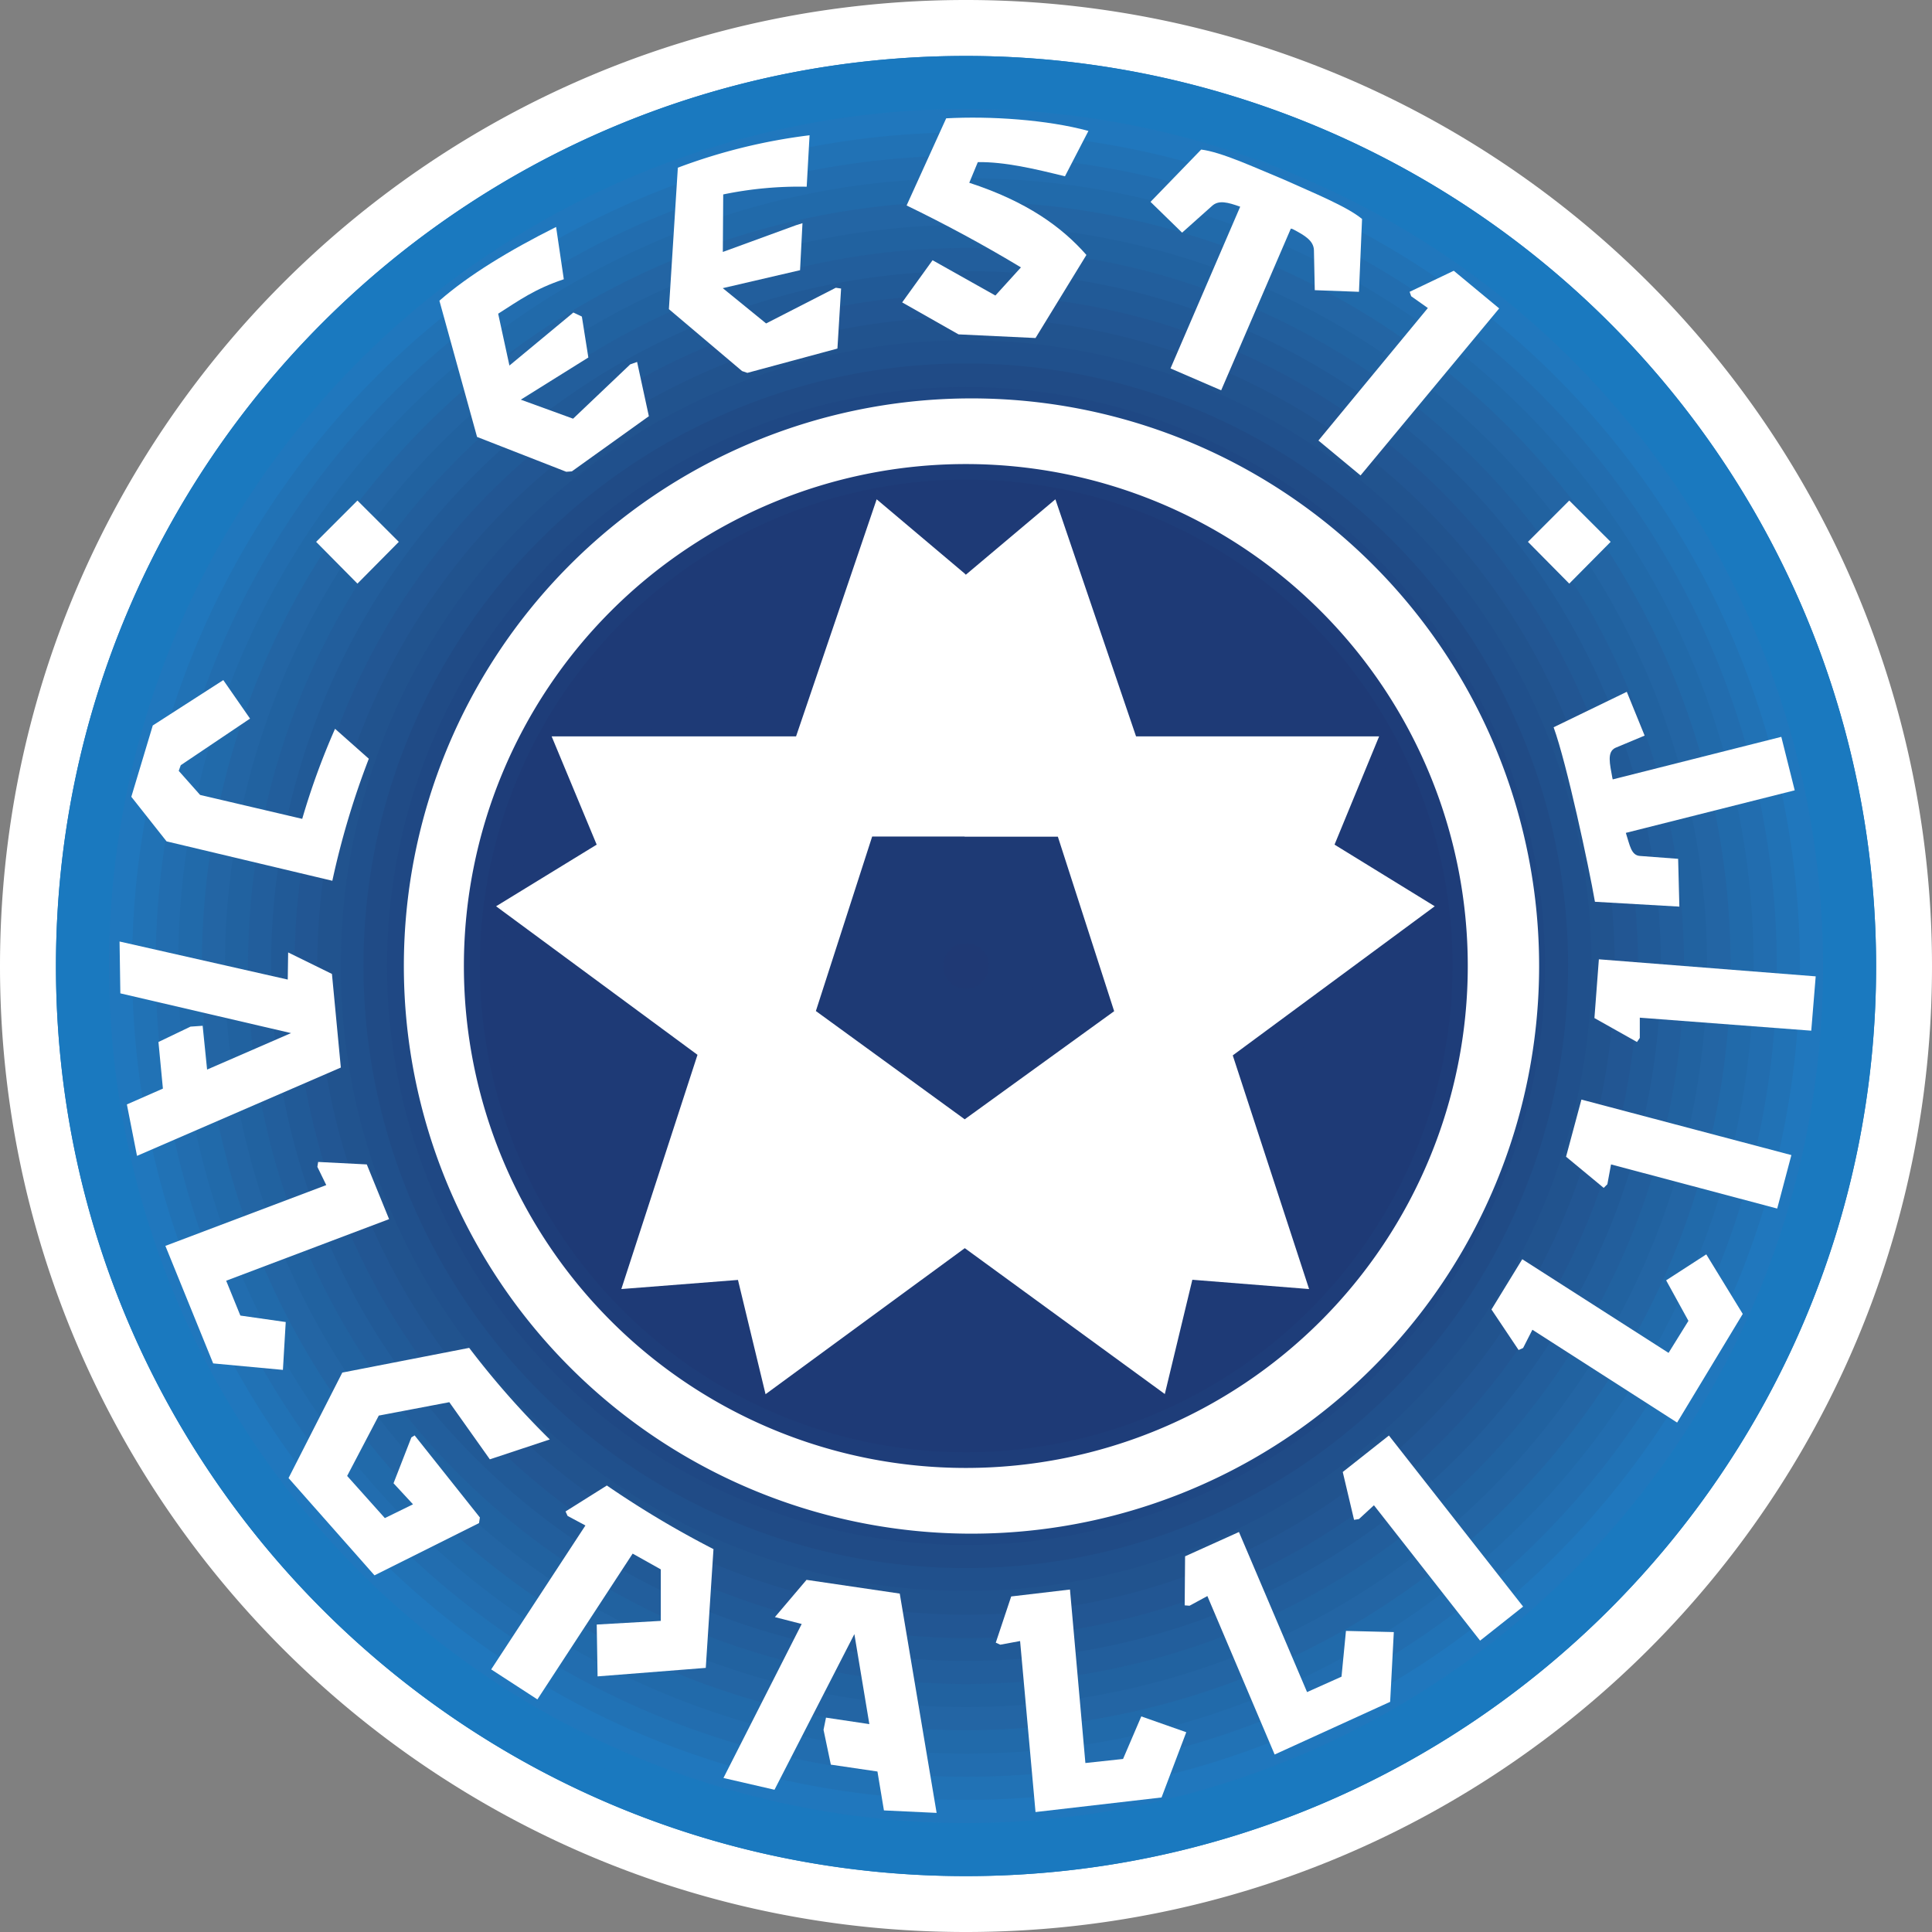 <svg xmlns="http://www.w3.org/2000/svg" viewBox="0 0 343.22 343.22" width="171.61" height="171.61"><rect x="0" y="0" width="343.22" height="343.22" fill="#808080" stroke="none"/><defs><style>.cls-1{fill:#fff;}.cls-1,.cls-10,.cls-11,.cls-12,.cls-13,.cls-14,.cls-15,.cls-16,.cls-17,.cls-18,.cls-19,.cls-2,.cls-20,.cls-21,.cls-3,.cls-4,.cls-5,.cls-6,.cls-7,.cls-8,.cls-9{fill-rule:evenodd;}.cls-2{fill:#1a79bf;}.cls-3{fill:#2077bd;}.cls-4{fill:#2172b5;}.cls-5{fill:#226daf;}.cls-6{fill:#216aaa;}.cls-7{fill:#2365a4;}.cls-8{fill:#2162a0;}.cls-9{fill:#225e9c;}.cls-10{fill:#215a97;}.cls-11{fill:#225693;}.cls-12{fill:#21538e;}.cls-13{fill:#20508c;}.cls-14{fill:#204b86;}.cls-15{fill:#1f4884;}.cls-16{fill:#20437e;}.cls-17{fill:#1f417c;}.cls-18{fill:#1e3d79;}.cls-19{fill:#1e3a76;}.cls-20{fill:#1e3a75;}.cls-21{fill:#1f3974;}</style></defs><title>Eszköz 1</title><g id="Réteg_2" data-name="Réteg 2"><g id="Layer_1" data-name="Layer 1"><path class="cls-1" d="M171.58,343.22c94.82,0,171.64-76.89,171.64-171.57A171.61,171.61,0,0,0,171.58,0C76.9,0,0,76.82,0,171.65,0,266.33,76.9,343.22,171.58,343.22Z"/><path class="cls-2" d="M171.58,333.29c89.28,0,161.71-72.43,161.71-161.64A161.75,161.75,0,0,0,171.58,9.94C82.37,9.94,9.94,82.37,9.94,171.65S82.37,333.29,171.58,333.29ZM332.14,171.65c0,88.56-71.93,160.41-160.56,160.41A160.46,160.46,0,0,1,11.16,171.65C11.16,83,83,11.09,171.58,11.09A160.62,160.62,0,0,1,332.14,171.65Z"/><path class="cls-2" d="M171.58,333.29c89.28,0,161.71-72.43,161.71-161.64A161.75,161.75,0,0,0,171.58,9.94C82.37,9.94,9.94,82.37,9.94,171.65S82.37,333.29,171.58,333.29ZM328,171.65A156.35,156.35,0,1,1,171.58,15.26,156.32,156.32,0,0,1,328,171.65Z"/><path class="cls-2" d="M332.14,171.65A160.62,160.62,0,0,0,171.58,11.09C83,11.09,11.16,83,11.16,171.65A160.46,160.46,0,0,0,171.58,332.06c88.63,0,160.56-71.85,160.56-160.41Zm-8.28,0c0,84-68.19,152.21-152.28,152.21A152.25,152.25,0,1,1,323.86,171.65Z"/><path class="cls-2" d="M328,171.65A156.35,156.35,0,1,0,171.58,328,156.35,156.35,0,0,0,328,171.65Zm-8.21,0a148.16,148.16,0,0,1-148.17,148.1c-81.72,0-148.11-66.38-148.11-148.1a148.14,148.14,0,1,1,296.28,0Z"/><path class="cls-3" d="M323.86,171.65A152.25,152.25,0,1,0,171.58,323.86c84.09,0,152.28-68.19,152.28-152.21Zm-8.21,0A144,144,0,1,1,171.58,27.58,144.06,144.06,0,0,1,315.65,171.65Z"/><path class="cls-4" d="M319.75,171.65a148.14,148.14,0,1,0-296.28,0c0,81.72,66.39,148.1,148.11,148.1a148.16,148.16,0,0,0,148.17-148.1Zm-8.21,0c0,77.18-62.71,139.89-140,139.89A140,140,0,0,1,31.68,171.65c0-77.26,62.71-140,139.9-140A140,140,0,0,1,311.54,171.65Z"/><path class="cls-5" d="M315.65,171.65a144,144,0,1,0-144.07,144,144.08,144.08,0,0,0,144.07-144Zm-8.21,0A135.79,135.79,0,1,1,171.58,35.78,135.8,135.8,0,0,1,307.44,171.65Z"/><path class="cls-6" d="M311.54,171.65a140,140,0,0,0-140-140c-77.19,0-139.9,62.71-139.9,140a140,140,0,0,0,139.9,139.89c77.25,0,140-62.71,140-139.89Zm-8.28,0A131.65,131.65,0,1,1,171.58,40,131.67,131.67,0,0,1,303.26,171.65Z"/><path class="cls-7" d="M307.44,171.65A135.79,135.79,0,1,0,171.58,307.37,135.88,135.88,0,0,0,307.44,171.65Zm-8.28,0A127.55,127.55,0,1,1,171.58,44.06,127.54,127.54,0,0,1,299.16,171.65Z"/><path class="cls-8" d="M303.26,171.65A131.65,131.65,0,1,0,171.58,303.26,131.69,131.69,0,0,0,303.26,171.65Zm-8.2,0A123.45,123.45,0,1,1,171.58,48.17,123.49,123.49,0,0,1,295.06,171.65Z"/><path class="cls-9" d="M299.16,171.65A127.55,127.55,0,1,0,171.58,299.16,127.56,127.56,0,0,0,299.16,171.65Zm-8.21,0A119.34,119.34,0,1,1,171.58,52.27,119.37,119.37,0,0,1,291,171.65Z"/><path class="cls-10" d="M295.06,171.65A123.45,123.45,0,1,0,171.58,295.06,123.49,123.49,0,0,0,295.06,171.65Zm-8.21,0A115.24,115.24,0,1,1,171.58,56.38,115.28,115.28,0,0,1,286.85,171.65Z"/><path class="cls-11" d="M291,171.65A119.34,119.34,0,1,0,171.58,291,119.35,119.35,0,0,0,291,171.65Zm-8.21,0A111.1,111.1,0,1,1,171.58,60.48,111.15,111.15,0,0,1,282.74,171.65Z"/><path class="cls-12" d="M286.85,171.65a115.24,115.24,0,1,0-115.27,115.2,115.29,115.29,0,0,0,115.27-115.2Zm-8.28,0a107,107,0,1,1-107-107A106.95,106.95,0,0,1,278.57,171.65Z"/><path class="cls-13" d="M282.74,171.65a111.1,111.1,0,1,0-111.16,111,111.18,111.18,0,0,0,111.16-111Zm-8.28,0A102.85,102.85,0,1,1,171.58,68.76,102.89,102.89,0,0,1,274.46,171.65Z"/><path class="cls-14" d="M278.57,171.65a107,107,0,1,0-107,106.92,107,107,0,0,0,107-106.92Zm-8.21,0a98.75,98.75,0,1,1-98.78-98.79A98.75,98.75,0,0,1,270.36,171.65Z"/><path class="cls-15" d="M274.46,171.65A102.85,102.85,0,1,0,171.58,274.46,102.91,102.91,0,0,0,274.46,171.65Zm-8.2,0A94.65,94.65,0,1,1,171.58,77,94.69,94.69,0,0,1,266.26,171.65Z"/><path class="cls-16" d="M270.36,171.65a98.75,98.75,0,1,0-98.78,98.71,98.76,98.76,0,0,0,98.78-98.71Zm-8.21,0a90.54,90.54,0,1,1-90.57-90.58A90.58,90.58,0,0,1,262.15,171.65Z"/><path class="cls-17" d="M266.26,171.65a94.65,94.65,0,1,0-94.68,94.61,94.71,94.71,0,0,0,94.68-94.61Zm-8.21,0a86.4,86.4,0,1,1-86.47-86.47A86.43,86.43,0,0,1,258.05,171.65Z"/><path class="cls-18" d="M262.15,171.65a90.54,90.54,0,1,0-90.57,90.5,90.55,90.55,0,0,0,90.57-90.5Zm-8.28,0a82.26,82.26,0,1,1-82.29-82.3A82.25,82.25,0,0,1,253.87,171.65Z"/><path class="cls-19" d="M258.05,171.65A86.4,86.4,0,1,0,171.58,258a86.5,86.5,0,0,0,86.47-86.33Zm-8.28,0a78.16,78.16,0,1,1-78.19-78.19A78.15,78.15,0,0,1,249.77,171.65Z"/><path class="cls-19" d="M253.87,171.65a82.26,82.26,0,1,0-82.29,82.22,82.23,82.23,0,0,0,82.29-82.22Zm-8.21,0a74.05,74.05,0,1,1-74.08-74.09A74.09,74.09,0,0,1,245.66,171.65Z"/><path class="cls-19" d="M249.77,171.65a78.16,78.16,0,1,0-78.19,78.12,78.17,78.17,0,0,0,78.19-78.12Zm-8.21,0a70,70,0,1,1-70-70A70,70,0,0,1,241.56,171.65Z"/><path class="cls-19" d="M245.66,171.65a74.05,74.05,0,1,0-74.08,74,74.11,74.11,0,0,0,74.08-74Zm-8.2,0a65.85,65.85,0,1,1-65.88-65.88A65.9,65.9,0,0,1,237.46,171.65Z"/><path class="cls-19" d="M241.56,171.65a70,70,0,1,0-70,69.91,70,70,0,0,0,70-69.91Zm-8.21,0a61.71,61.71,0,1,1-61.77-61.78A61.73,61.73,0,0,1,233.35,171.65Z"/><path class="cls-19" d="M237.46,171.65a65.85,65.85,0,1,0-65.88,65.81,65.91,65.91,0,0,0,65.88-65.81Zm-8.28,0a57.57,57.57,0,1,1-57.6-57.6A57.57,57.57,0,0,1,229.18,171.65Z"/><path class="cls-19" d="M233.35,171.65a61.71,61.71,0,1,0-61.77,61.63,61.77,61.77,0,0,0,61.77-61.63Zm-8.28,0a53.46,53.46,0,1,1-53.49-53.5A53.46,53.46,0,0,1,225.07,171.65Z"/><path class="cls-19" d="M229.18,171.65a57.57,57.57,0,1,0-57.6,57.53,57.58,57.58,0,0,0,57.6-57.53Zm-8.21,0a49.36,49.36,0,1,1-49.39-49.39A49.37,49.37,0,0,1,221,171.65Z"/><path class="cls-19" d="M225.07,171.65a53.46,53.46,0,1,0-53.49,53.42,53.44,53.44,0,0,0,53.49-53.42Zm-8.21,0a45.25,45.25,0,1,1-45.28-45.29A45.3,45.3,0,0,1,216.86,171.65Z"/><path class="cls-19" d="M221,171.65A49.36,49.36,0,1,0,171.58,221,49.38,49.38,0,0,0,221,171.65Zm-8.21,0a41.15,41.15,0,1,1-41.18-41.19A41.16,41.16,0,0,1,212.76,171.65Z"/><path class="cls-19" d="M216.86,171.65a45.25,45.25,0,1,0-45.28,45.21,45.32,45.32,0,0,0,45.28-45.21Zm-8.2,0a37,37,0,1,1-37.08-37.08A37,37,0,0,1,208.66,171.65Z"/><path class="cls-20" d="M212.76,171.65a41.15,41.15,0,1,0-41.18,41.11,41.18,41.18,0,0,0,41.18-41.11Zm-8.28,0a32.87,32.87,0,1,1-32.9-32.91A32.88,32.88,0,0,1,204.48,171.65Z"/><path class="cls-20" d="M208.66,171.65a37,37,0,1,0-37.08,36.93,37.12,37.12,0,0,0,37.08-36.93Zm-8.28,0a28.77,28.77,0,1,1-28.8-28.8A28.78,28.78,0,0,1,200.38,171.65Z"/><path class="cls-20" d="M204.48,171.65a32.87,32.87,0,1,0-32.9,32.83,32.85,32.85,0,0,0,32.9-32.83Zm-8.21,0A24.66,24.66,0,1,1,171.58,147,24.67,24.67,0,0,1,196.27,171.65Z"/><path class="cls-20" d="M200.38,171.65a28.77,28.77,0,1,0-28.8,28.73,28.79,28.79,0,0,0,28.8-28.73Zm-8.21,0a20.56,20.56,0,1,1-20.59-20.59A20.58,20.58,0,0,1,192.17,171.65Z"/><path class="cls-20" d="M196.27,171.65a24.66,24.66,0,1,0-24.69,24.62,24.64,24.64,0,0,0,24.69-24.62Zm-8.21,0a16.45,16.45,0,1,1-16.48-16.49A16.51,16.51,0,0,1,188.06,171.65Z"/><path class="cls-20" d="M192.17,171.65a20.56,20.56,0,1,0-20.59,20.52,20.59,20.59,0,0,0,20.59-20.52Zm-8.21,0a12.31,12.31,0,1,1-12.38-12.39A12.3,12.3,0,0,1,184,171.65Z"/><path class="cls-20" d="M188.06,171.65a16.45,16.45,0,1,0-16.48,16.41,16.53,16.53,0,0,0,16.48-16.41Zm-8.28,0a8.17,8.17,0,1,1-8.2-8.21A8.18,8.18,0,0,1,179.78,171.65Z"/><path class="cls-20" d="M184,171.65a12.31,12.31,0,1,0-24.62,0,12.31,12.31,0,0,0,24.62,0Z"/><path class="cls-20" d="M179.78,171.65a8.17,8.17,0,1,0-8.2,8.13A8.2,8.2,0,0,0,179.78,171.65Z"/><path class="cls-21" d="M175.68,171.65a4.07,4.07,0,1,0-8.14,0,4.13,4.13,0,0,0,4,4A4.08,4.08,0,0,0,175.68,171.65Z"/><path class="cls-1" d="M171.58,272.45a100.84,100.84,0,1,0,0-201.67V82.44a89.17,89.17,0,1,1,0,178.34Zm0-201.67a100.84,100.84,0,0,0,0,201.67V260.78a89.17,89.17,0,0,1,0-178.34Z"/><path class="cls-1" d="M171.43,221.76h-.07v-22.9l26.57-19.22-10-31H171.36V101.88l.22.22,15.91-13.4,14.33,42.12H245l-7.92,19.23L254.88,161,219,187.49,232.56,229l-20.74-1.65-4.89,20.3Zm-.07,0L136,247.68l-4.9-20.3L110.38,229l13.53-41.61L88.13,161,106,150.05l-8-19.23h43.42L155.74,88.7l15.62,13.18v46.73H154.94l-10,31,26.42,19.22Z"/><path class="cls-1" d="M170.28,59.4l13.68.65L193,45.29c-4.39-5-10.65-9.51-20.81-12.82l1.52-3.67c4.82-.07,10.22,1.22,15.48,2.52l4.17-8.06c-7.34-2-17.42-2.67-25.27-2.24L161.06,36.5c6.84,3.32,13.54,6.92,20.31,11l-4.54,5-11.16-6.27-5.4,7.49Z"/><path class="cls-1" d="M241.42,51.84l-7.85-.29-.15-7.13c-.07-1.65-1.58-2.59-3.81-3.74l-.29-.07L216.94,69.34l-9-3.89,12.38-28.73c-2.23-.79-3.82-1.22-5-.14L210,41.33l-5.61-5.47,9-9.29c3.53.43,9.29,3.09,14.69,5.33,5.25,2.37,11.16,4.75,13.89,7Z"/><polygon class="cls-1" points="234.22 78.26 241.7 84.46 266.33 54.79 258.26 48.1 250.42 51.84 250.7 52.63 253.66 54.72 234.22 78.26"/><path class="cls-1" d="M132.77,66.24l16-4.32.65-10.66-.94-.14-12.38,6.34-7.7-6.27L142.13,48l.43-8.35-1.15.36-13,4.75.07-10.22a66.54,66.54,0,0,1,14.83-1.37l.51-9.14a101.49,101.49,0,0,0-23.4,5.76l-1.59,25.13,13,11Z"/><path class="cls-1" d="M31.75,136.94l.36-1,12.31-8.28-4.75-6.84-12.53,8.06-3.81,12.67,6.26,7.92,29.45,7a145.73,145.73,0,0,1,6.48-21.68l-6-5.32a129.35,129.35,0,0,0-5.83,16l-18.14-4.25Z"/><polygon class="cls-1" points="157.03 321.62 166.39 322.06 159.84 283.1 143.28 280.66 137.66 287.28 142.42 288.5 128.52 315.86 137.59 317.95 151.78 290.3 154.44 306.29 146.74 305.14 146.3 307.3 147.6 313.49 155.88 314.71 157.03 321.62"/><polygon class="cls-1" points="183.96 321.91 206.35 319.32 210.74 307.73 202.75 304.92 199.51 312.48 192.82 313.2 190.08 282.38 179.64 283.61 176.9 291.82 177.7 292.18 181.22 291.53 183.96 321.91"/><path class="cls-1" d="M51.26,262.58l15.27,17.28,18.57-9.28.15-1L73.66,255l-.58.36-3.17,8.14,3.46,3.74-5,2.45-6.7-7.49,5.62-10.72,12.53-2.38,7.2,10.15,10.65-3.53a151.35,151.35,0,0,1-14.32-16.27l-22.54,4.39Z"/><path class="cls-1" d="M87.26,296.57l8.21,5.33L112.39,276l5,2.8v9.15l-11.38.65.15,9.21,19.22-1.51,1.37-21.1a172.08,172.08,0,0,1-18.94-11.3l-7.34,4.61.36.79L104,271Z"/><path class="cls-1" d="M101.59,83.74l13.68-9.8-2.09-9.64-1.22.43-10.15,9.65L92.52,71l12-7.49-1.15-7.27-1.51-.72L90.5,64.94l-2-9.21c3.74-2.38,6.48-4.39,11.66-6.12l-1.37-9.29c-8.35,4.18-15.55,8.57-20.73,13.1l6.69,24.2,15.84,6.19Z"/><polygon class="cls-1" points="226.44 311.69 246.96 302.33 247.61 289.94 239.11 289.73 238.32 297.86 232.2 300.6 220.1 272.16 210.53 276.48 210.46 285.19 211.32 285.26 214.49 283.54 226.44 311.69"/><polygon class="cls-1" points="262.94 291.46 270.58 285.41 246.74 255.02 238.54 261.5 240.55 270 241.42 269.86 244.08 267.41 262.94 291.46"/><polygon class="cls-1" points="29.38 221.33 37.87 242.21 50.26 243.36 50.76 234.86 42.7 233.71 40.18 227.52 69.12 216.58 65.16 206.86 56.52 206.42 56.38 207.29 57.96 210.53 29.38 221.33"/><polygon class="cls-1" points="22.54 196.2 24.34 205.34 60.55 189.65 58.97 173.02 51.19 169.2 51.12 174.02 21.24 167.26 21.38 176.47 51.7 183.53 36.79 190.01 36 182.23 33.84 182.38 28.15 185.11 28.94 193.39 22.54 196.2"/><path class="cls-1" d="M289,122.9l3.17,7.78L287,132.84c-1.58.72-1,2.88-.57,5.33l.07.29,29.95-7.56,2.38,9.5-30,7.56c.72,2.23.94,4,2.52,4.1l6.77.51.22,8.49-15-.86c-1.08-6.26-5-24.55-7.34-31Z"/><polygon class="cls-1" points="321.77 183.1 322.56 173.45 284.04 170.42 283.25 180.86 290.81 185.11 291.31 184.39 291.31 180.79 321.77 183.1"/><polygon class="cls-1" points="315.72 214.7 318.24 205.2 280.94 195.34 278.21 205.49 284.9 211.03 285.55 210.38 286.2 206.86 315.72 214.7"/><polygon class="cls-1" points="297.94 252.72 309.6 233.42 303.12 222.84 295.99 227.45 299.95 234.65 296.42 240.34 270.43 223.7 264.96 232.63 269.78 239.83 270.58 239.47 272.23 236.23 297.94 252.72"/><polygon class="cls-1" points="63.5 103.68 70.85 96.26 63.5 88.92 56.16 96.26 63.5 103.68"/><polygon class="cls-1" points="278.78 103.68 286.13 96.26 278.78 88.92 271.44 96.26 278.78 103.68"/></g></g></svg>